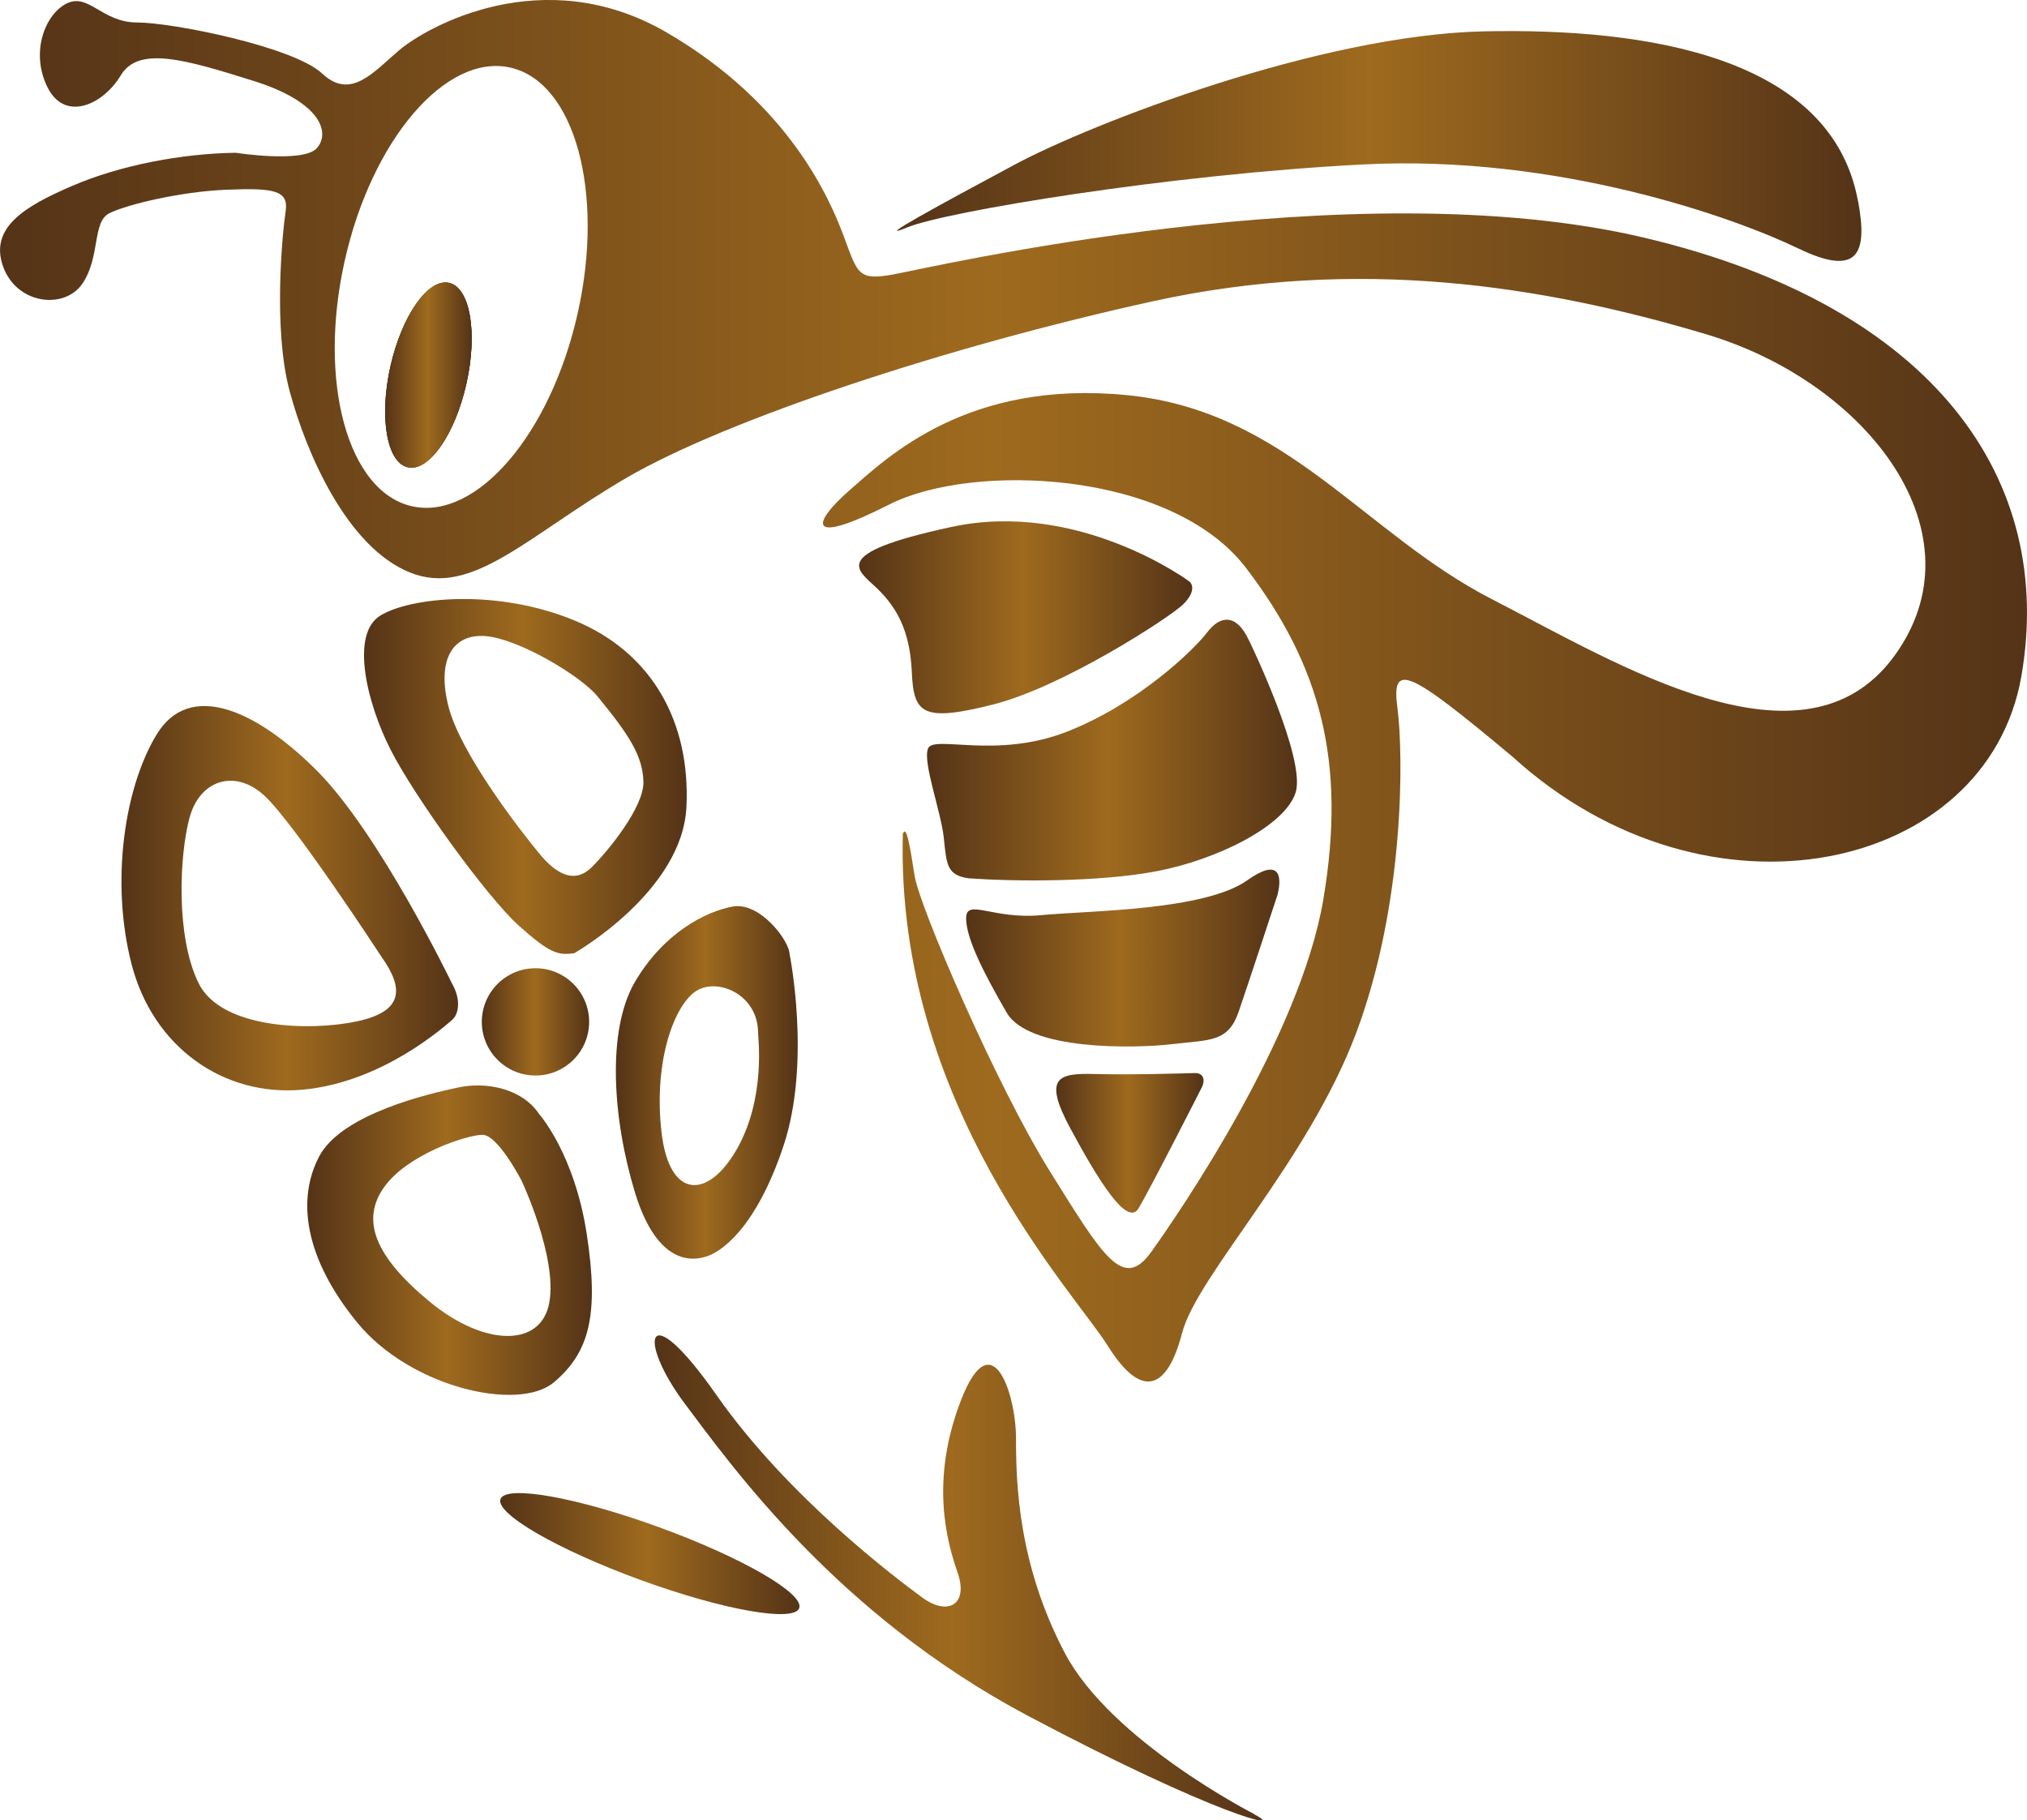 <svg viewBox="0 0 189.31 170.03" xmlns:xlink="http://www.w3.org/1999/xlink" xmlns="http://www.w3.org/2000/svg" data-name="Layer 2" id="Layer_2">
  <defs>
    <style>
      .cls-1 {
        fill: url(#linear-gradient-15);
      }

      .cls-2 {
        fill: url(#linear-gradient-13);
      }

      .cls-3 {
        fill: url(#linear-gradient-2);
      }

      .cls-4 {
        fill: url(#linear-gradient-10);
      }

      .cls-5 {
        fill: url(#linear-gradient-12);
      }

      .cls-6 {
        fill: url(#linear-gradient-4);
      }

      .cls-7 {
        fill: url(#linear-gradient-3);
      }

      .cls-8 {
        fill: url(#linear-gradient-5);
      }

      .cls-9 {
        fill: url(#linear-gradient-8);
      }

      .cls-10 {
        fill: url(#linear-gradient-14);
      }

      .cls-11 {
        fill: url(#linear-gradient-7);
      }

      .cls-12 {
        fill: url(#linear-gradient-9);
      }

      .cls-13 {
        fill: url(#linear-gradient-11);
      }

      .cls-14 {
        fill: url(#linear-gradient-6);
      }

      .cls-15 {
        fill: url(#linear-gradient);
      }
    </style>
    <linearGradient gradientUnits="userSpaceOnUse" y2="35.04" x2="44.05" y1="35.04" x1="35.97" id="linear-gradient">
      <stop stop-color="#543317" offset="0"></stop>
      <stop stop-color="#9e6a1e" offset=".51"></stop>
      <stop stop-color="#543317" offset="1"></stop>
    </linearGradient>
    <linearGradient xlink:href="#linear-gradient" gradientTransform="translate(189.31) rotate(-180) scale(1 -1)" y2="64.52" x2="189.31" y1="64.52" x1="0" id="linear-gradient-2"></linearGradient>
    <linearGradient xlink:href="#linear-gradient" gradientTransform="translate(189.31) rotate(-180) scale(1 -1)" y2="57.66" x2="109.07" y1="57.66" x1="77.96" id="linear-gradient-3"></linearGradient>
    <linearGradient xlink:href="#linear-gradient" gradientTransform="translate(189.31) rotate(-180) scale(1 -1)" y2="70.06" x2="102.73" y1="70.06" x1="68.17" id="linear-gradient-4"></linearGradient>
    <linearGradient xlink:href="#linear-gradient" gradientTransform="translate(189.31) rotate(-180) scale(1 -1)" y2="89.49" x2="99.07" y1="89.49" x1="69.81" id="linear-gradient-5"></linearGradient>
    <linearGradient xlink:href="#linear-gradient" gradientTransform="translate(189.31) rotate(-180) scale(1 -1)" y2="106.75" x2="90.66" y1="106.75" x1="76.9" id="linear-gradient-6"></linearGradient>
    <linearGradient xlink:href="#linear-gradient" gradientTransform="translate(189.31) rotate(-180) scale(1 -1)" y2="13.64" x2="105.52" y1="13.64" x1="15.46" id="linear-gradient-7"></linearGradient>
    <linearGradient xlink:href="#linear-gradient" gradientTransform="translate(189.31) rotate(-180) scale(1 -1)" y2="35.04" x2="153.34" y1="35.04" x1="145.26" id="linear-gradient-8"></linearGradient>
    <linearGradient xlink:href="#linear-gradient" gradientTransform="translate(189.31) rotate(-180) scale(1 -1)" y2="95.45" x2="144.3" y1="95.45" x1="134.28" id="linear-gradient-9"></linearGradient>
    <linearGradient xlink:href="#linear-gradient" gradientTransform="translate(189.31) rotate(-180) scale(1 -1)" y2="72.53" x2="155.31" y1="72.53" x1="125.17" id="linear-gradient-10"></linearGradient>
    <linearGradient xlink:href="#linear-gradient" gradientTransform="translate(189.31) rotate(-180) scale(1 -1)" y2="83.9" x2="177.96" y1="83.9" x1="146.53" id="linear-gradient-11"></linearGradient>
    <linearGradient xlink:href="#linear-gradient" gradientTransform="translate(189.31) rotate(-180) scale(1 -1)" y2="115.84" x2="160.61" y1="115.84" x1="134.03" id="linear-gradient-12"></linearGradient>
    <linearGradient xlink:href="#linear-gradient" gradientTransform="translate(189.31) rotate(-180) scale(1 -1)" y2="101.1" x2="131.79" y1="101.1" x1="114.81" id="linear-gradient-13"></linearGradient>
    <linearGradient xlink:href="#linear-gradient" gradientTransform="translate(189.31) rotate(-180) scale(1 -1)" y2="147.37" x2="128.17" y1="147.37" x1="71.39" id="linear-gradient-14"></linearGradient>
    <linearGradient xlink:href="#linear-gradient" gradientTransform="translate(241.1 216.19) rotate(-110.05) scale(1 -1)" y2="145.11" x2="142.59" y1="145.11" x1="114.64" id="linear-gradient-15"></linearGradient>
  </defs>
  <g data-name="Layer 2" id="Layer_2-2">
    <g>
      <path d="M36.46,34.24c-1.06,4.76-.33,8.97,1.63,9.41,1.96.44,4.41-3.06,5.47-7.82,1.07-4.76.34-8.97-1.62-9.41-1.96-.44-4.41,3.06-5.48,7.82Z" class="cls-15"></path>
      <path d="M.28,24.87c1.28,3.6,5.78,4.08,7.44,1.59,1.66-2.49.89-5.74,2.49-6.54,1.59-.8,6.64-2.03,10.98-2.2,4.34-.17,5.78.04,5.49,2-.3,1.96-1.2,11.02.38,16.85,1.57,5.83,5.36,14.51,11.19,16.89,5.83,2.39,10.98-3.42,20.3-8.85,9.32-5.42,29.91-12.25,49.13-16.47,19.21-4.21,36.44-1.46,51.63,3.07,15.2,4.53,25.98,18.7,17.56,30.13-8.43,11.42-25.6.76-37.53-5.37-11.94-6.12-19.2-17.59-34.07-19.06-14.87-1.47-22.34,5.75-25.91,8.87-3.58,3.13-4.09,5.3,3.7,1.34,7.79-3.95,26.36-3.19,33.32,5.94,6.96,9.13,9.38,18.13,7.21,30.96-2.17,12.83-13.47,29.29-16.08,32.93-2.62,3.64-4.47.45-9.45-7.53-4.98-7.98-12.19-24.73-12.64-27.61-.45-2.87-.76-4.78-1.1-3.93-.68,25.28,16.04,42.85,19.14,47.83,3.11,4.98,5.53,4.21,6.94-1.19,1.4-5.41,11.74-15.96,16.28-28.09,4.53-12.13,4.4-25.98,3.83-30.32-.58-4.34,1.02-3.57,10.78,4.6,18.26,16.59,44.3,10.72,47.49-7.53,3.19-18.26-7.98-34.54-35.23-40.98-27.26-6.45-66.93,2.87-70.15,3.44-3.22.58-3.29-.03-4.56-3.47-1.28-3.45-5.05-12.45-16.6-19.15-11.55-6.71-22.45-.45-24.92,1.64-2.46,2.08-4.55,4.72-7.23,2.21S16.09,2.1,12.81,2.1,8.3-.66,6.26.31c-2.04.98-3.45,4.56-1.83,7.83,1.62,3.28,5.19,1.66,6.85-1.1,1.66-2.77,6-1.49,12.38.51,6.39,2,7.2,4.89,5.92,6.3-1.28,1.4-7.57.42-7.57.42-5.06.07-10.85,1.18-15.28,3.1-4.44,1.91-7.72,3.89-6.45,7.5ZM32.19,24.37c2.53-11.32,9.45-19.4,15.46-18.06,6.01,1.34,8.84,11.61,6.31,22.92-2.53,11.32-9.46,19.4-15.47,18.06-6.01-1.34-8.83-11.61-6.3-22.92Z" class="cls-3"></path>
      <path d="M111.03,54.28s-10.3-7.62-22.17-5.06-8.6,4.09-6.85,5.83,2.98,3.87,3.15,7.74.98,4.68,7.57,3.02,16.62-8.21,17.77-9.36.92-1.9.53-2.17Z" class="cls-7"></path>
      <path d="M116.66,59.83s5.36,11.06,4.34,14.21-7.4,6.26-12.89,7.32-13.4.98-17.66.68c-2-.3-2.04-1.23-2.3-3.74s-1.99-7.07-1.48-8.38,6.36,1.04,13.04-1.6c6.68-2.64,11.86-7.69,13.04-9.26s2.73-1.8,3.9.77Z" class="cls-6"></path>
      <path d="M119.34,83.49s-2.68,8.17-3.66,11.02-2.64,2.6-6.21,3.02-13.4.6-15.45-2.94-3.79-6.89-3.79-8.81,2.47.13,7.02-.3,15.23-.42,19.23-3.25,2.85,1.25,2.85,1.25Z" class="cls-8"></path>
      <path d="M112.27,101.51s-4.88,9.61-5.94,11.36-3.73-2.59-6.35-7.44-1.12-5.2,2.27-5.11,8.37-.06,9.31-.09.96.77.71,1.27Z" class="cls-14"></path>
      <path d="M173.53,18.76c.88,4.77.17,7.23-5.62,4.43s-22.3-8.77-40.6-7.83c-18.3.94-39.06,4.43-42.55,5.87s2.89-2.04,10.04-5.87c7.15-3.83,28.43-12.09,43.74-12.43s32.51,2.38,34.98,15.83Z" class="cls-11"></path>
      <path d="M38.09,43.65c1.96.44,4.41-3.06,5.47-7.82,1.07-4.76.34-8.97-1.62-9.41-1.96-.44-4.41,3.06-5.48,7.82-1.06,4.76-.33,8.97,1.63,9.41Z" class="cls-15"></path>
      <path d="M38.09,43.65c1.96.44,4.41-3.06,5.47-7.82,1.07-4.76.34-8.97-1.62-9.41-1.96-.44-4.41,3.06-5.48,7.82-1.06,4.76-.33,8.97,1.63,9.41Z" class="cls-9"></path>
      <circle r="5.01" cy="95.45" cx="50.01" class="cls-12"></circle>
      <path d="M36.47,70.01c2.24,4.41,9.02,13.79,11.96,16.43s3.7,2.81,5.21,2.59c0,0,10.09-5.74,10.47-13.66.38-7.91-3.19-14.42-10.47-17.42-7.27-3-15.32-2.17-18.12-.45-2.81,1.72-1.28,8.11.95,12.51ZM45.37,59.42c3.06.25,8.84,3.69,10.42,5.61,3.03,3.69,4.22,5.58,4.3,7.96.09,2.38-3.32,6.51-4.81,8s-3.15.89-4.93-1.28c-1.79-2.17-7.37-9.36-8.47-13.74-1.11-4.38.42-6.81,3.49-6.55Z" class="cls-4"></path>
      <path d="M12.28,90.03c1.98,7.73,8.56,12.45,16.02,11.75,7.47-.7,13.26-5.96,13.92-6.51.66-.56.83-1.96,0-3.39,0,0-6.77-14.04-12.64-19.91s-11.94-8.3-14.94-3.38c-3,4.91-4.34,13.72-2.36,21.44ZM17.69,76.42c.93-3.54,4.21-4.64,6.97-2.13,2.77,2.51,10.98,15.1,10.98,15.1,2.09,2.94,2.05,5.07-2.25,6-4.3.94-12.73.77-14.85-3.57-2.13-4.34-1.79-11.87-.85-15.4Z" class="cls-13"></path>
      <path d="M33.36,123.53c4.93,6.05,15.06,8.39,18.38,5.58s4.21-6.3,3.06-13.83c-1.15-7.53-4.45-11.22-4.45-11.22-1.61-2.42-4.99-3.04-7.57-2.48-2.58.55-10.83,2.42-12.96,6.42-2.12,4-1.4,9.49,3.54,15.53ZM35.87,110.89c2.17-3.06,7.74-4.89,9.19-4.89s3.66,4.3,3.66,4.3c0,0,3.32,7.06,2.59,11.32-.72,4.25-6.04,4.21-11.19-.04-5.15-4.26-6.42-7.62-4.25-10.69Z" class="cls-5"></path>
      <path d="M59.31,111.41c2.09,6.8,5.37,6.38,6.68,5.95,1.32-.42,4.6-2.55,7.2-10.38,2.59-7.83.55-17.88.55-17.88-.04-1.24-2.77-4.89-5.32-4.42s-6.43,2.47-9.11,7.02c-2.68,4.56-2.08,12.9,0,19.71ZM64.8,92.72c2-1.57,6,.09,6,3.75,0,.5.73,6.04-1.95,10.81-2.69,4.76-6.34,4.81-7.07-1.53-.72-6.34,1.02-11.45,3.02-13.03Z" class="cls-2"></path>
      <path d="M117.14,169.45s-13.36-6.81-17.7-15.06c-4.34-8.26-4.55-15.79-4.55-20s-2.26-11.06-5.15-3.57-1.32,13.15-.3,16.09-.89,4.09-3.32,2.3-12.51-9.34-19.21-18.91c-6.7-9.57-7.4-5.11-2.94.83s14.3,19.72,31.98,29.11c17.68,9.38,24.39,10.89,21.19,9.23Z" class="cls-10"></path>
      <ellipse transform="translate(-96.43 152.38) rotate(-69.95)" ry="14.85" rx="2.61" cy="145.11" cx="60.69" class="cls-1"></ellipse>
    </g>
  </g>
</svg>